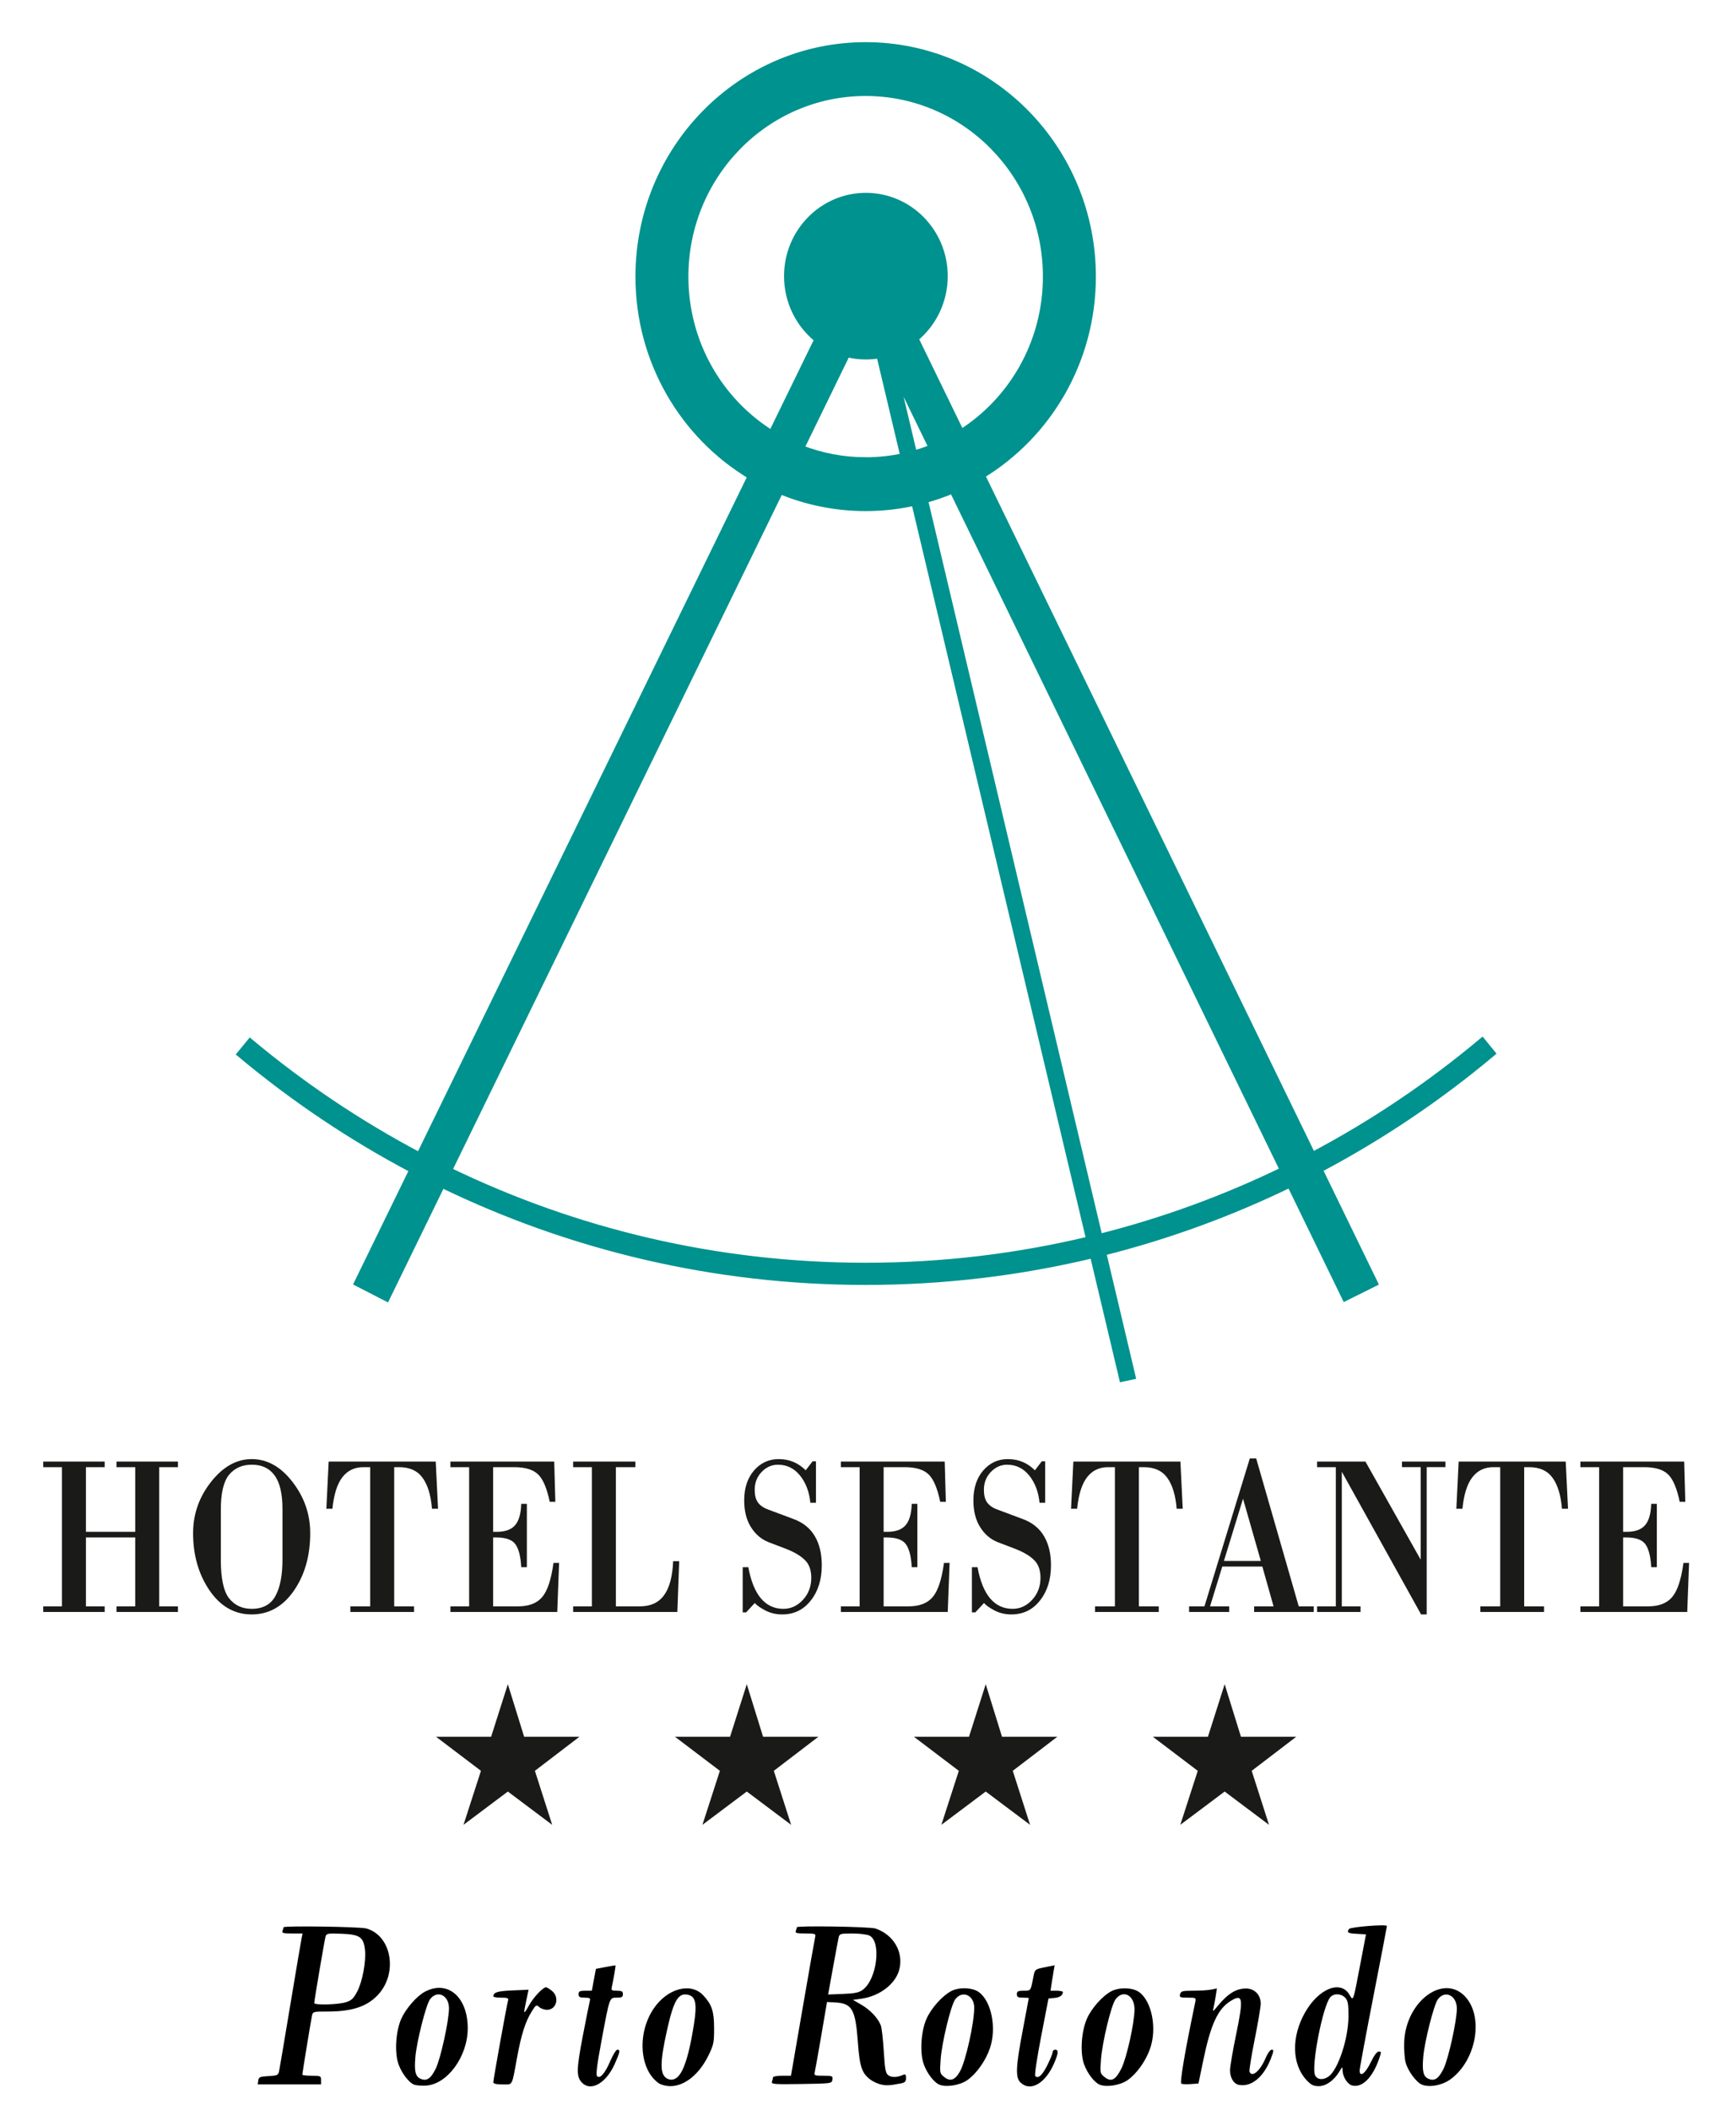 <?xml version="1.0" encoding="UTF-8" standalone="no"?>
<svg
   xmlns:dc="http://purl.org/dc/elements/1.1/"
   xmlns:cc="http://creativecommons.org/ns#"
   xmlns:rdf="http://www.w3.org/1999/02/22-rdf-syntax-ns#"
   xmlns:svg="http://www.w3.org/2000/svg"
   xmlns="http://www.w3.org/2000/svg"
   xmlns:sodipodi="http://sodipodi.sourceforge.net/DTD/sodipodi-0.dtd"
   xmlns:inkscape="http://www.inkscape.org/namespaces/inkscape"
   version="1.1"
   id="svg2"
   xml:space="preserve"
   width="357.63"
   height="434.63"
   viewBox="0 0 357.63 434.63"
   sodipodi:docname="logo-sestante.svg"
   inkscape:version="1.0.2-2 (e86c870879, 2021-01-15)"><defs
     id="defs6" /><sodipodi:namedview
     pagecolor="#ffffff"
     bordercolor="#666666"
     borderopacity="1"
     objecttolerance="10"
     gridtolerance="10"
     guidetolerance="10"
     inkscape:pageopacity="0"
     inkscape:pageshadow="2"
     inkscape:window-width="1920"
     inkscape:window-height="1017"
     id="namedview4"
     showgrid="false"
     inkscape:zoom="0.62471067"
     inkscape:cx="585.07085"
     inkscape:cy="424.19638"
     inkscape:window-x="-8"
     inkscape:window-y="-8"
     inkscape:window-maximized="1"
     inkscape:current-layer="g10"
     inkscape:document-rotation="0" /><g
     id="g10"
     inkscape:groupmode="layer"
     inkscape:label="LogoSestante"
     transform="matrix(1.333,0,0,-1.333,0,1360.63)"
     style="display:inline"><path
       d="m 133.782,949.588 c -3.521,0 -6.888,0.666 -9.99,1.879 l 7.105,14.568 c 0.936,-0.235 1.915,-0.361 2.922,-0.361 0.718,0 1.421,0.064 2.105,0.185 l 0.246,-1.026 3.469,-14.619 c -1.888,-0.411 -3.848,-0.628 -5.856,-0.628 z m 4.369,14.028 5.862,-12.056 c -0.905,-0.364 -1.833,-0.681 -2.782,-0.948 z m 3.18,-20.536 27.023,-113.88 c -11.099,-2.665 -22.674,-4.076 -34.573,-4.076 -23.055,0 -44.895,5.295 -64.413,14.754 l 51.206,104.992 c 4.077,-1.689 8.535,-2.621 13.207,-2.621 2.592,0 5.118,0.287 7.549,0.83 z m 27.588,-116.261 4.531,-19.092 1.549,0.327 -4.535,19.146 c 10.063,2.531 19.733,6.079 28.898,10.532 l 8.527,-17.536 4.563,2.267 -8.546,17.57 c 9.53,5.035 18.471,11.063 26.692,17.952 l -1.536,1.884 c -8.078,-6.767 -16.863,-12.691 -26.224,-17.64 l -51.097,105.052 c 10.258,6.237 17.13,17.653 17.13,30.705 0,19.737 -15.71,35.737 -35.089,35.737 -19.379,0 -35.089,-16 -35.089,-35.737 0,-13.143 6.967,-24.626 17.344,-30.834 L 64.825,842.178 c -9.337,4.928 -18.101,10.824 -26.164,17.56 l -1.543,-1.878 c 8.207,-6.858 17.13,-12.861 26.637,-17.875 l -8.542,-17.51 4.533,-2.328 8.554,17.539 c 19.841,-9.623 42.044,-15.009 65.483,-15.009 12.093,0 23.857,1.434 35.138,4.144 z m 0.981,2.762 -26.979,113.895 c 1.473,0.404 2.908,0.903 4.298,1.49 l 51.076,-105.039 c -9.006,-4.373 -18.507,-7.858 -28.395,-10.346 z m -28.443,138.843 c 2.757,2.27 4.52,5.742 4.52,9.634 0,6.839 -5.444,12.383 -12.159,12.383 -6.715,0 -12.159,-5.544 -12.159,-12.383 0,-3.97 1.835,-7.504 4.688,-9.77 l -7.095,-14.544 c -8.009,4.99 -13.355,13.98 -13.355,24.243 0,15.684 12.484,28.399 27.884,28.399 15.4,0 27.884,-12.715 27.884,-28.399 0,-10.168 -5.248,-19.087 -13.136,-24.104 z"
       style="fill:#00928e;fill-opacity:1;fill-rule:evenodd;stroke:#00928e;stroke-width:0.98;stroke-miterlimit:4;stroke-dasharray:none;stroke-opacity:1"
       id="logoPath" /><path
       d="m 81.004,752.373 c 0,0 8.545,0 8.545,0 0,0 -6.885,-5.262 -6.885,-5.262 0,0 2.675,-8.345 2.675,-8.345 0,0 -6.854,5.143 -6.854,5.143 0,0 -6.854,-5.143 -6.854,-5.143 0,0 2.698,8.345 2.698,8.345 0,0 -6.942,5.262 -6.942,5.262 0,0 8.513,0 8.513,0 0,0 2.585,8.121 2.585,8.121 0,0 2.518,-8.121 2.518,-8.121"
       style="fill:#1a1a18;fill-opacity:1;fill-rule:evenodd;stroke:none;stroke-width:0.38"
       id="path14" /><path
       d="m 117.93,752.373 c 0,0 8.545,0 8.545,0 0,0 -6.885,-5.262 -6.885,-5.262 0,0 2.675,-8.345 2.675,-8.345 0,0 -6.854,5.143 -6.854,5.143 0,0 -6.854,-5.143 -6.854,-5.143 0,0 2.698,8.345 2.698,8.345 0,0 -6.942,5.262 -6.942,5.262 0,0 8.513,0 8.513,0 0,0 2.585,8.121 2.585,8.121 0,0 2.518,-8.121 2.518,-8.121"
       style="fill:#1a1a18;fill-opacity:1;fill-rule:evenodd;stroke:none;stroke-width:0.38"
       id="path16" /><path
       d="m 154.857,752.373 c 0,0 8.545,0 8.545,0 0,0 -6.885,-5.262 -6.885,-5.262 0,0 2.675,-8.345 2.675,-8.345 0,0 -6.854,5.143 -6.854,5.143 0,0 -6.854,-5.143 -6.854,-5.143 0,0 2.698,8.345 2.698,8.345 0,0 -6.942,5.262 -6.942,5.262 0,0 8.513,0 8.513,0 0,0 2.585,8.121 2.585,8.121 0,0 2.518,-8.121 2.518,-8.121"
       style="fill:#1a1a18;fill-opacity:1;fill-rule:evenodd;stroke:none;stroke-width:0.38"
       id="path18" /><path
       d="m 191.783,752.373 c 0,0 8.545,0 8.545,0 0,0 -6.885,-5.262 -6.885,-5.262 0,0 2.675,-8.345 2.675,-8.345 0,0 -6.854,5.143 -6.854,5.143 0,0 -6.854,-5.143 -6.854,-5.143 0,0 2.698,8.345 2.698,8.345 0,0 -6.942,5.262 -6.942,5.262 0,0 8.513,0 8.513,0 0,0 2.585,8.121 2.585,8.121 0,0 2.518,-8.121 2.518,-8.121"
       style="fill:#1a1a18;fill-opacity:1;fill-rule:evenodd;stroke:none;stroke-width:0.38"
       id="path20" /><path
       d="m 13.282,794.03 v -9.993 h 7.616 v 9.993 h -2.896 v 0.864 h 9.499 v -0.864 H 24.605 v -21.508 h 2.896 v -0.864 h -9.499 v 0.864 h 2.896 v 10.65 H 13.282 v -10.65 h 2.896 v -0.864 H 6.679 v 0.864 h 2.896 v 21.508 H 6.679 v 0.864 h 9.499 v -0.864 z"
       style="fill:#1a1a18;fill-opacity:1;fill-rule:nonzero;stroke:none;stroke-width:0.38"
       id="path22" /><path
       d="m 29.842,783.835 c 0,2.939 0.927,5.579 2.775,7.924 1.849,2.346 3.943,3.516 6.284,3.516 2.394,0 4.498,-1.176 6.308,-3.533 1.82,-2.351 2.732,-4.991 2.732,-7.907 0,-3.504 -0.845,-6.472 -2.534,-8.91 -1.689,-2.432 -3.861,-3.648 -6.521,-3.648 -2.645,0 -4.812,1.239 -6.511,3.717 -1.689,2.49 -2.534,5.435 -2.534,8.841 z m 4.286,-4.126 c 0,-2.87 0.425,-4.847 1.274,-5.942 0.859,-1.084 2.022,-1.625 3.499,-1.625 1.723,0 2.949,0.663 3.663,1.983 0.729,1.32 1.091,3.199 1.091,5.648 v 7.769 c 0,2.357 -0.401,4.086 -1.202,5.193 -0.806,1.118 -1.979,1.677 -3.528,1.677 -1.491,0 -2.664,-0.519 -3.523,-1.556 -0.849,-1.037 -1.274,-2.818 -1.274,-5.348 z m 4.778,17.987 z"
       style="fill:#1a1a18;fill-opacity:1;fill-rule:nonzero;stroke:none;stroke-width:0.38"
       id="path24" /><path
       d="m 50.437,787.604 0.357,7.29 h 16.545 l 0.357,-7.29 -0.936,-0.006 c -0.169,2.086 -0.652,3.677 -1.443,4.772 -0.792,1.107 -2.003,1.66 -3.634,1.66 h -0.777 0.014 v -21.508 h 3.07 v -0.864 h -9.846 v 0.864 h 3.07 v 21.508 h 0.014 -1.076 c -1.356,0 -2.437,-0.519 -3.239,-1.556 -0.801,-1.026 -1.313,-2.651 -1.54,-4.876 z m 8.601,10.091 z m 0.029,-26.038 z m -9.759,23.618 z"
       style="fill:#1a1a18;fill-opacity:1;fill-rule:nonzero;stroke:none;stroke-width:0.38"
       id="path26" /><path
       d="m 69.608,772.522 h 2.896 v 21.508 h -2.896 v 0.864 h 16.043 l 0.174,-6.224 -0.869,0.006 c -0.434,2.092 -1.033,3.504 -1.795,4.236 -0.767,0.744 -2.003,1.118 -3.711,1.118 h -3.239 v 0.006 0 -9.999 h 0.536 c 1.313,0 2.264,0.34 2.848,1.014 0.594,0.674 0.912,1.775 0.96,3.308 h 0.869 v -9.786 h -0.869 c -0.087,1.625 -0.376,2.795 -0.878,3.516 -0.497,0.72 -1.501,1.084 -3.012,1.084 h -0.454 v -10.645 -0.006 0 h 3.847 c 1.68,0 2.925,0.478 3.736,1.441 0.816,0.957 1.395,2.714 1.742,5.268 l 0.869,0.006 -0.285,-7.579 H 69.608 Z m 8.427,25.174 z m 5.647,-26.038 z m -15.059,23.618 z"
       style="fill:#1a1a18;fill-opacity:1;fill-rule:nonzero;stroke:none;stroke-width:0.38"
       id="path28" /><path
       d="m 95.178,794.03 v -21.508 h 3.707 c 1.67,0 2.915,0.576 3.745,1.729 0.84,1.153 1.308,2.905 1.4,5.256 v 0 0 h 0.936 l -0.285,-7.849 H 88.576 v 0.864 h 2.896 v 21.508 h -2.896 v 0.864 h 9.614 v -0.864 z m -1.506,3.665 z m 3.707,-26.038 z m -9.441,23.618 z"
       style="fill:#1a1a18;fill-opacity:1;fill-rule:nonzero;stroke:none;stroke-width:0.38"
       id="path30" /><path
       d="m 114.779,778.573 h 0.869 c 0.792,-4.288 2.601,-6.432 5.43,-6.432 1.154,0 2.157,0.461 3.012,1.389 0.859,0.934 1.289,2.069 1.289,3.395 0,1.187 -0.319,2.092 -0.961,2.726 -0.632,0.64 -1.573,1.21 -2.814,1.706 l -2.828,1.083 c -1.115,0.438 -2.022,1.21 -2.717,2.317 -0.7,1.106 -1.047,2.484 -1.047,4.144 0,1.902 0.507,3.441 1.516,4.616 1.018,1.17 2.283,1.758 3.803,1.758 1.641,0 3.036,-0.576 4.185,-1.729 l 1.062,1.383 h 0.526 v -6.397 h -0.869 c -0.169,1.712 -0.71,3.118 -1.612,4.224 -0.898,1.101 -2.027,1.654 -3.398,1.654 -0.97,0 -1.815,-0.38 -2.529,-1.135 -0.71,-0.743 -1.062,-1.66 -1.062,-2.755 0,-0.824 0.164,-1.47 0.497,-1.942 0.338,-0.473 0.883,-0.847 1.641,-1.118 l 3.885,-1.452 c 1.462,-0.542 2.553,-1.423 3.268,-2.64 0.719,-1.216 1.076,-2.714 1.076,-4.501 0,-2.196 -0.565,-4.011 -1.699,-5.44 -1.12,-1.435 -2.597,-2.15 -4.426,-2.15 -0.941,0 -1.81,0.202 -2.602,0.611 -0.792,0.421 -1.332,0.801 -1.627,1.153 l -1.342,-1.452 h -0.526 z m 6.081,19.122 z m 0,-26.038 z"
       style="fill:#1a1a18;fill-opacity:1;fill-rule:nonzero;stroke:none;stroke-width:0.38"
       id="path32" /><path
       d="m 129.958,772.522 h 2.896 v 21.508 h -2.896 v 0.864 h 16.043 l 0.174,-6.224 -0.869,0.006 c -0.434,2.092 -1.033,3.504 -1.795,4.236 -0.767,0.744 -2.003,1.118 -3.712,1.118 h -3.239 v 0.006 0 -9.999 h 0.536 c 1.313,0 2.264,0.34 2.848,1.014 0.594,0.674 0.912,1.775 0.961,3.308 h 0.869 v -9.786 h -0.869 c -0.087,1.625 -0.376,2.795 -0.878,3.516 -0.497,0.72 -1.501,1.084 -3.012,1.084 h -0.454 v -10.645 -0.006 0 h 3.847 c 1.68,0 2.925,0.478 3.736,1.441 0.816,0.957 1.395,2.714 1.742,5.268 l 0.869,0.006 -0.285,-7.579 h -16.512 z m 8.427,25.174 z m 5.647,-26.038 z m -15.059,23.618 z"
       style="fill:#1a1a18;fill-opacity:1;fill-rule:nonzero;stroke:none;stroke-width:0.38"
       id="path34" /><path
       d="m 150.201,778.573 h 0.869 c 0.792,-4.288 2.602,-6.432 5.43,-6.432 1.154,0 2.157,0.461 3.012,1.389 0.859,0.934 1.289,2.069 1.289,3.395 0,1.187 -0.319,2.092 -0.961,2.726 -0.632,0.64 -1.573,1.21 -2.814,1.706 l -2.828,1.083 c -1.115,0.438 -2.022,1.21 -2.717,2.317 -0.7,1.106 -1.047,2.484 -1.047,4.144 0,1.902 0.507,3.441 1.516,4.616 1.018,1.17 2.283,1.758 3.803,1.758 1.641,0 3.036,-0.576 4.184,-1.729 l 1.062,1.383 h 0.526 v -6.397 h -0.869 c -0.169,1.712 -0.709,3.118 -1.612,4.224 -0.898,1.101 -2.027,1.654 -3.398,1.654 -0.97,0 -1.815,-0.38 -2.529,-1.135 -0.709,-0.743 -1.062,-1.66 -1.062,-2.755 0,-0.824 0.164,-1.47 0.497,-1.942 0.338,-0.473 0.883,-0.847 1.641,-1.118 l 3.885,-1.452 c 1.462,-0.542 2.553,-1.423 3.268,-2.64 0.719,-1.216 1.076,-2.714 1.076,-4.501 0,-2.196 -0.565,-4.011 -1.699,-5.44 -1.12,-1.435 -2.597,-2.15 -4.426,-2.15 -0.941,0 -1.81,0.202 -2.602,0.611 -0.791,0.421 -1.332,0.801 -1.626,1.153 l -1.342,-1.452 h -0.526 z m 6.081,19.122 z m 0,-26.038 z"
       style="fill:#1a1a18;fill-opacity:1;fill-rule:nonzero;stroke:none;stroke-width:0.38"
       id="path36" /><path
       d="m 165.525,787.604 0.357,7.29 h 16.545 l 0.357,-7.29 -0.936,-0.006 c -0.169,2.086 -0.652,3.677 -1.443,4.772 -0.792,1.107 -2.003,1.66 -3.634,1.66 h -0.777 0.015 v -21.508 h 3.07 v -0.864 h -9.846 v 0.864 h 3.07 v 21.508 h 0.014 -1.076 c -1.356,0 -2.438,-0.519 -3.239,-1.556 -0.801,-1.026 -1.313,-2.651 -1.54,-4.876 z m 8.601,10.091 z m 0.029,-26.038 z m -9.759,23.618 z"
       style="fill:#1a1a18;fill-opacity:1;fill-rule:nonzero;stroke:none;stroke-width:0.38"
       id="path38" /><path
       d="m 203.027,771.657 h -9.209 v 0.864 h 3.002 v 0.011 l -1.733,6.149 v -0.006 h -6.188 v 0.006 l -1.892,-6.149 v -0.011 h 2.959 v -0.864 0 h -6.197 v 0.864 h 2.375 v 0.011 l 7.008,22.845 v 0 h 0.985 l 6.574,-22.845 v -0.011 h 2.317 z m -8.176,7.884 v 0.017 l -2.751,9.607 h 0.005 l -2.949,-9.607 v -0.017 z m -1.294,18.154 z m 4.952,-26.038 z m -14.798,23.618 z"
       style="fill:#1a1a18;fill-opacity:1;fill-rule:nonzero;stroke:none;stroke-width:0.38"
       id="path40" /><path
       d="m 203.548,794.895 h 7.471 l 8.528,-15.134 h 0.015 v 14.27 h -2.896 v 0.864 h 6.719 v -0.864 h -2.896 v -22.753 h -0.869 l -12.25,22.044 v 0 -20.8 h 2.896 v -0.864 h -6.718 v 0.864 h 2.896 v 21.508 h -2.896 z m 9.933,2.801 z m 0,-26.038 z m -10.454,23.618 z"
       style="fill:#1a1a18;fill-opacity:1;fill-rule:nonzero;stroke:none;stroke-width:0.38"
       id="path42" /><path
       d="m 225.07,787.604 0.357,7.29 h 16.545 l 0.357,-7.29 -0.936,-0.006 c -0.169,2.086 -0.652,3.677 -1.443,4.772 -0.792,1.107 -2.003,1.66 -3.634,1.66 h -0.777 0.015 v -21.508 h 3.07 v -0.864 h -9.846 v 0.864 h 3.07 v 21.508 h 0.015 -1.076 c -1.356,0 -2.437,-0.519 -3.239,-1.556 -0.801,-1.026 -1.313,-2.651 -1.54,-4.876 z m 8.601,10.091 z m 0.029,-26.038 z m -9.759,23.618 z"
       style="fill:#1a1a18;fill-opacity:1;fill-rule:nonzero;stroke:none;stroke-width:0.38"
       id="path44" /><path
       d="m 244.241,772.522 h 2.896 v 21.508 h -2.896 v 0.864 h 16.043 l 0.174,-6.224 -0.869,0.006 c -0.434,2.092 -1.033,3.504 -1.795,4.236 -0.767,0.744 -2.003,1.118 -3.712,1.118 h -3.239 v 0.006 0 -9.999 h 0.536 c 1.313,0 2.264,0.34 2.848,1.014 0.594,0.674 0.912,1.775 0.96,3.308 h 0.869 v -9.786 h -0.869 c -0.087,1.625 -0.377,2.795 -0.878,3.516 -0.497,0.72 -1.501,1.084 -3.012,1.084 h -0.454 v -10.645 -0.006 0 H 254.69 c 1.68,0 2.925,0.478 3.736,1.441 0.816,0.957 1.395,2.714 1.742,5.268 l 0.869,0.006 -0.285,-7.579 h -16.511 z m 8.427,25.174 z m 5.647,-26.038 z m -15.059,23.618 z"
       style="fill:#1a1a18;fill-opacity:1;fill-rule:nonzero;stroke:none;stroke-width:0.38"
       id="path46" /><path
       style="display:inline;opacity:0.997;fill:#000000;stroke-width:0.266"
       d="m 63.963,698.633 c -0.802,0.351 -1.839,1.706 -2.353,3.074 -0.671,1.787 -0.465,5.192 0.434,7.156 0.71,1.551 2.404,3.476 3.626,4.119 3.515,1.849 6.616,-0.8 6.616,-5.653 0,-4.345 -3.128,-8.649 -6.435,-8.853 -0.737,-0.046 -1.587,0.025 -1.888,0.157 z m 3.374,2.453 c 0.759,1.542 2.05,7.418 2.05,9.331 0,2.038 -1.831,2.894 -2.941,1.374 -0.611,-0.837 -2.046,-6.504 -2.25,-8.883 -0.188,-2.199 -0.001,-3.012 0.77,-3.367 0.955,-0.438 1.601,-0.017 2.37,1.545 z m 22.622,-2.177 c -0.906,0.921 -0.888,2.031 0.114,7.252 0.524,2.727 1.013,5.17 1.088,5.428 0.112,0.385 -0.032,0.469 -0.804,0.469 -0.765,0 -0.94,0.1 -0.94,0.536 0,0.444 0.176,0.536 1.024,0.536 h 1.024 l 0.313,1.688 0.313,1.688 1.496,0.286 c 0.823,0.157 1.515,0.272 1.54,0.255 0.05,-0.035 -0.357,-2.389 -0.573,-3.314 -0.125,-0.538 -0.041,-0.603 0.787,-0.603 0.752,0 0.927,-0.102 0.927,-0.536 0,-0.435 -0.176,-0.536 -0.929,-0.536 -1.165,0 -1.101,0.177 -2.356,-6.521 -0.723,-3.857 -0.916,-5.396 -0.707,-5.609 0.454,-0.461 1.221,0.424 2.055,2.372 0.405,0.945 0.887,1.717 1.072,1.717 0.489,0 0.424,-0.353 -0.408,-2.217 -1.314,-2.945 -3.661,-4.291 -5.038,-2.891 z m 11.838,-0.064 c -2.964,2.078 -3.356,7.666 -0.806,11.485 2.118,3.172 5.792,4.157 7.714,2.068 1.314,-1.428 1.645,-2.433 1.655,-5.035 0.008,-2.19 -0.07,-2.582 -0.837,-4.167 -1.441,-2.979 -3.7,-4.808 -5.937,-4.808 -0.641,0 -1.422,0.199 -1.79,0.457 z m 3.682,2.064 c 0.672,1.419 1.206,3.544 1.759,6.996 0.502,3.131 0.289,4.296 -0.836,4.584 -1.525,0.389 -2.249,-0.754 -3.242,-5.12 -1.202,-5.285 -1.214,-7.223 -0.048,-7.817 0.887,-0.452 1.742,0.038 2.367,1.358 z m 30.62,-2.255 c -0.49,0.119 -1.201,0.452 -1.581,0.74 -1.334,1.011 -1.661,1.985 -1.938,5.777 -0.373,5.092 -0.891,6.005 -3.49,6.147 l -1.281,0.07 -0.87,-5.093 c -0.478,-2.801 -0.935,-5.364 -1.015,-5.696 -0.138,-0.571 -0.067,-0.603 1.327,-0.603 1.377,0 1.467,-0.039 1.389,-0.603 -0.083,-0.597 -0.135,-0.604 -4.793,-0.676 -4.232,-0.066 -4.692,-0.03 -4.546,0.357 0.089,0.237 0.162,0.541 0.162,0.676 0,0.135 0.625,0.246 1.388,0.246 h 1.388 l 1.817,10.521 c 0.999,5.786 1.871,10.732 1.937,10.99 0.105,0.41 -0.088,0.469 -1.52,0.469 -1.387,0 -1.616,0.065 -1.48,0.424 0.088,0.233 0.16,0.474 0.16,0.536 0,0.271 11.314,0.092 12.15,-0.193 2.814,-0.958 4.382,-3.679 3.67,-6.369 -0.588,-2.221 -3.047,-4.094 -5.885,-4.483 l -1.265,-0.173 1.295,-0.752 c 1.381,-0.802 2.571,-2.063 3.001,-3.181 0.145,-0.377 0.354,-2.182 0.465,-4.012 0.17,-2.803 0.28,-3.386 0.699,-3.703 0.487,-0.368 1.358,-0.348 2.276,0.051 0.37,0.161 0.461,0.066 0.461,-0.477 0,-0.54 -0.161,-0.709 -0.791,-0.833 -1.717,-0.337 -2.275,-0.365 -3.13,-0.157 z m -2.753,14.628 c 2.205,1.641 2.901,7.5 0.996,8.382 -0.37,0.171 -1.554,0.312 -2.632,0.312 -1.815,0 -1.97,-0.044 -2.099,-0.603 -0.077,-0.332 -0.475,-2.454 -0.884,-4.716 l -0.745,-4.113 2.31,0.092 c 1.822,0.073 2.467,0.209 3.054,0.645 z m 11.791,-14.649 c -0.802,0.351 -1.839,1.706 -2.353,3.074 -0.671,1.787 -0.465,5.192 0.434,7.156 0.733,1.602 2.404,3.471 3.749,4.192 1.226,0.658 3.301,0.592 4.308,-0.137 1.964,-1.422 2.778,-5.591 1.701,-8.708 -0.665,-1.925 -2.065,-3.895 -3.475,-4.888 -1.15,-0.811 -3.308,-1.151 -4.364,-0.689 z m 3.23,2.043 c 0.879,1.575 2.193,7.469 2.194,9.841 7.8e-4,1.941 -1.864,2.748 -2.94,1.273 -0.674,-0.924 -2.061,-6.64 -2.248,-9.266 -0.15,-2.113 -0.138,-2.176 0.558,-2.732 0.93,-0.744 1.68,-0.471 2.437,0.885 z m 9.36,-1.741 c -0.823,0.78 -0.755,2.387 0.347,8.165 0.506,2.654 0.92,4.855 0.92,4.892 9e-5,0.037 -0.415,0.067 -0.922,0.067 -0.747,0 -0.922,0.102 -0.922,0.536 0,0.446 0.176,0.536 1.049,0.536 1.131,0 1.075,-0.083 1.529,2.259 0.2,1.029 0.238,1.059 1.733,1.363 l 1.529,0.31 -0.146,-0.827 c -0.08,-0.455 -0.224,-1.34 -0.318,-1.966 l -0.173,-1.139 h 0.956 c 0.526,0 0.954,-0.09 0.952,-0.201 -0.009,-0.512 -0.472,-0.835 -1.31,-0.916 l -0.914,-0.089 -1.137,-5.872 c -0.65,-3.356 -1.038,-5.973 -0.907,-6.107 0.456,-0.464 1.107,0.131 1.892,1.728 0.439,0.894 0.799,1.787 0.799,1.985 0,0.198 0.178,0.359 0.395,0.359 0.529,0 0.498,-0.516 -0.12,-1.983 -1.35,-3.203 -3.672,-4.578 -5.233,-3.099 z m 12.184,-0.301 c -0.805,0.353 -1.84,1.708 -2.358,3.088 -0.663,1.765 -0.45,5.145 0.449,7.141 0.722,1.602 2.397,3.478 3.732,4.18 1.247,0.656 3.32,0.596 4.315,-0.125 1.964,-1.422 2.778,-5.591 1.701,-8.708 -0.665,-1.925 -2.065,-3.895 -3.475,-4.888 -1.15,-0.811 -3.308,-1.151 -4.364,-0.689 z m 3.4,2.489 c 0.815,1.637 2.017,7.066 2.021,9.126 0.005,2.204 -1.775,3.134 -2.941,1.537 -0.667,-0.913 -2.04,-6.595 -2.238,-9.262 -0.157,-2.117 -0.145,-2.175 0.551,-2.732 1.023,-0.818 1.713,-0.465 2.607,1.331 z m 18.169,-2.542 c -0.817,0.156 -1.386,1.081 -1.386,2.256 0,0.544 0.421,3.019 0.935,5.501 1.178,5.686 1.062,6.386 -0.861,5.194 -1.96,-1.215 -3.06,-3.609 -4.208,-9.15 l -0.744,-3.59 -1.149,-0.084 c -0.632,-0.046 -1.299,-0.025 -1.481,0.046 -0.294,0.115 0.501,4.82 2.125,12.569 0.152,0.727 0.136,0.737 -1.16,0.737 -1.184,0 -1.3,0.053 -1.176,0.536 0.122,0.474 0.359,0.536 2.051,0.536 1.052,0 2.302,0.079 2.777,0.176 l 0.864,0.176 -0.185,-1.181 c -0.102,-0.649 -0.257,-1.482 -0.346,-1.851 -0.146,-0.606 -0.089,-0.581 0.606,0.268 1.597,1.953 2.885,2.754 4.43,2.754 1.307,0 2.267,-0.988 2.267,-2.333 0,-0.489 -0.42,-2.977 -0.933,-5.527 -0.513,-2.551 -0.873,-4.797 -0.799,-4.992 0.369,-0.978 1.648,0.112 2.495,2.125 0.304,0.722 0.709,1.273 0.936,1.273 0.342,0 0.323,-0.201 -0.129,-1.367 -1.11,-2.863 -3.013,-4.435 -4.929,-4.07 z m 10.43,0.75 c -2.262,2.427 -2.362,6.641 -0.246,10.401 2.092,3.718 5.499,5.108 6.877,2.804 0.625,-1.045 0.548,-1.256 1.669,4.616 l 0.896,4.691 -1.413,0.08 c -1.405,0.08 -1.58,0.188 -1.211,0.75 0.208,0.316 5.86,0.76 5.86,0.461 0,-0.098 -0.949,-5.036 -2.108,-10.974 -1.16,-5.938 -2.108,-11.052 -2.108,-11.365 0,-1.105 0.902,-0.438 1.713,1.266 0.5,1.05 0.956,1.667 1.24,1.675 0.415,0.013 0.419,-0.074 0.058,-1.117 -1.015,-2.927 -2.624,-4.522 -4.164,-4.129 -0.739,0.189 -1.482,1.372 -1.483,2.364 0,0.572 -0.036,0.558 -0.49,-0.199 -0.836,-1.394 -2.067,-2.267 -3.198,-2.267 -0.816,0 -1.183,0.183 -1.891,0.942 z m 3.417,0.551 c 1.467,1.045 3.054,5.831 3.072,9.266 0.009,1.912 -0.075,2.414 -0.49,2.881 -0.61,0.687 -1.774,0.736 -2.322,0.097 -1.175,-1.37 -3.001,-10.825 -2.335,-12.09 0.358,-0.68 1.244,-0.746 2.075,-0.154 z m 14.389,-1.245 c -0.862,0.377 -2.126,2.1 -2.478,3.38 -0.175,0.637 -0.276,2.104 -0.224,3.261 0.28,6.215 6.035,10.501 9.383,6.987 2.961,-3.107 1.784,-9.885 -2.226,-12.814 -1.295,-0.946 -3.311,-1.314 -4.455,-0.814 z m 3.381,2.45 c 0.75,1.523 2.05,7.41 2.05,9.28 0,2.041 -1.84,2.932 -2.941,1.424 -0.611,-0.837 -2.046,-6.504 -2.25,-8.883 -0.188,-2.199 -0.002,-3.012 0.77,-3.367 0.955,-0.438 1.601,-0.017 2.37,1.545 z M 39.916,699.259 c 0.074,0.533 0.258,0.612 1.581,0.683 1.389,0.074 1.508,0.132 1.644,0.804 0.081,0.398 0.86,5.006 1.731,10.24 0.871,5.234 1.653,9.847 1.737,10.253 l 0.153,0.737 h -1.63 c -1.379,0 -1.606,0.066 -1.47,0.424 0.088,0.233 0.16,0.474 0.16,0.536 0,0.257 11.801,0.089 12.782,-0.182 3.98,-1.101 4.953,-7.061 1.694,-10.382 -1.701,-1.734 -3.983,-2.458 -7.748,-2.458 -2.195,0 -2.207,-0.003 -2.354,-0.737 -0.192,-0.957 -1.475,-8.801 -1.475,-9.016 0,-0.09 0.652,-0.165 1.45,-0.165 1.37,0 1.45,-0.036 1.45,-0.67 v -0.67 H 44.726 39.832 Z M 53.442,711.349 c 0.857,0.262 1.184,0.565 1.747,1.622 0.815,1.528 1.412,4.71 1.216,6.478 -0.219,1.975 -0.799,2.375 -3.604,2.486 -2.091,0.083 -2.355,0.04 -2.484,-0.402 -0.158,-0.538 -1.751,-9.917 -1.751,-10.307 0,-0.347 3.637,-0.254 4.876,0.124 z m 22.798,-12.345 c 0,0.418 2.074,11.917 2.27,12.586 0.117,0.399 -0.043,0.469 -1.066,0.469 -0.662,0 -1.202,0.09 -1.2,0.201 0.013,0.628 0.607,0.815 2.917,0.916 l 2.525,0.11 -0.342,-1.619 c -0.48,-2.273 -0.452,-2.326 0.417,-0.785 0.716,1.269 2.149,2.785 2.633,2.785 0.114,0 0.52,-0.25 0.902,-0.556 1.226,-0.981 0.719,-2.929 -0.763,-2.929 -0.407,0 -0.949,0.192 -1.204,0.427 -0.431,0.397 -0.513,0.347 -1.168,-0.709 -0.97,-1.563 -1.598,-3.536 -2.244,-7.05 -0.848,-4.612 -0.623,-4.194 -2.257,-4.194 -0.988,0 -1.421,0.106 -1.421,0.347 z"
       id="path858-5"
       sodipodi:nodetypes="ssscssssssscssssssscccssssssssssssssscsssssssssssssscsssssssscsssssssscsssssssssssssscssssssssssscsssscssssssscsscssscssssssccssssssssscssssssssscccssssscsssssscssssssssscssssssssscsssssssssssssssssssscsssssscsssssssssscccssssssssssssscssssssssss" /></g></svg>
